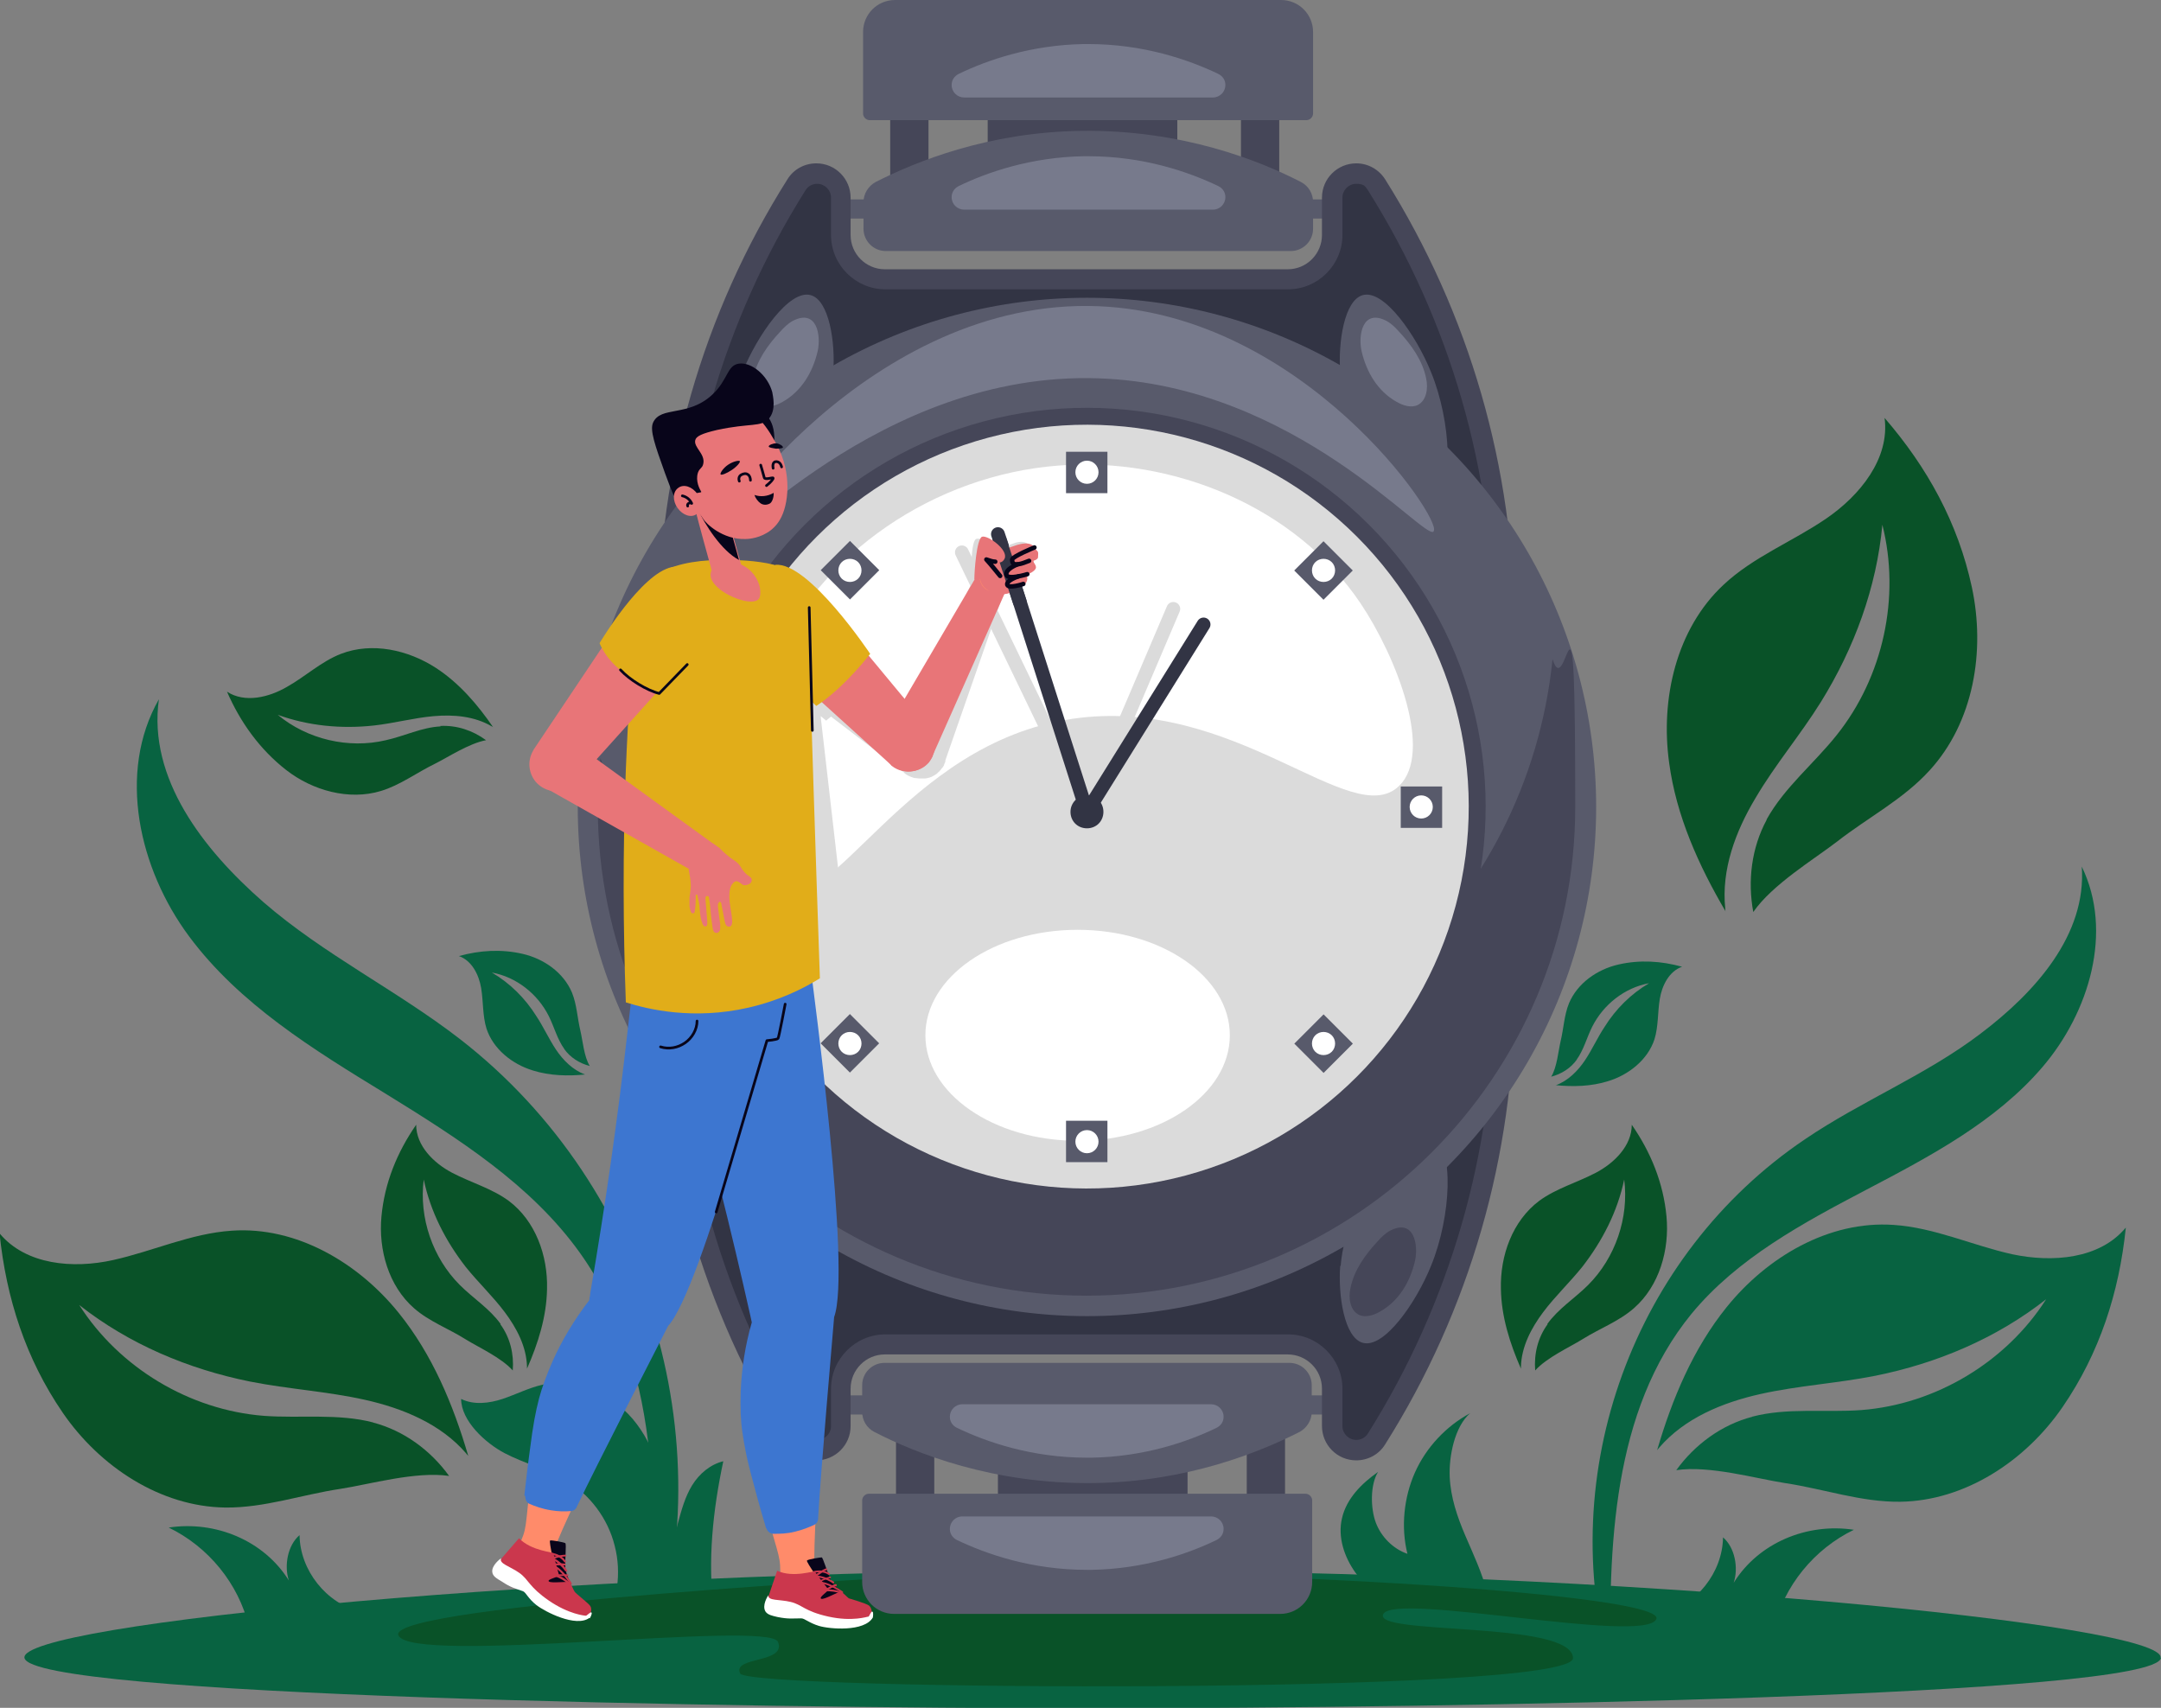 <svg xmlns="http://www.w3.org/2000/svg" id="OBJECTS" viewBox="0 0 485.5 383.7"><rect x="0" y="0" width="485.5" height="383.7" fill="#808080" stroke="none"/><defs><style>      .cls-1 {        stroke: #dbdbdb;      }      .cls-1, .cls-2, .cls-3, .cls-4 {        fill: none;        stroke-linecap: round;        stroke-linejoin: round;      }      .cls-1, .cls-4 {        stroke-width: 3.1px;      }      .cls-2 {        stroke-width: .6px;      }      .cls-2, .cls-3 {        stroke: #08051a;      }      .cls-5 {        fill: #e87578;      }      .cls-6 {        fill: #fff;      }      .cls-7 {        fill: #ff8b6a;      }      .cls-8 {        fill: #323444;      }      .cls-9 {        fill: #cb374d;      }      .cls-10 {        fill: #dbdbdb;      }      .cls-11 {        fill: #e1ad19;      }      .cls-12 {        fill: #086341;      }      .cls-13 {        fill: #08051a;      }      .cls-14 {        fill: #454658;      }      .cls-15 {        fill: #095228;      }      .cls-16 {        fill: #3d76d0;      }      .cls-17 {        fill: #585a6b;      }      .cls-18 {        fill: #777a8c;      }      .cls-3 {        stroke-width: 1px;      }      .cls-4 {        stroke: #323444;      }    </style></defs><path class="cls-12" d="M313.8,362.2c-3.4-2.7-6.8-5.4-9.3-8.9-2.5-3.5-4-8-3-12.2,1-4.4,4.4-7.8,8.1-10.4-1.8,2.9-1.7,8.2-.5,11.4,1.2,3.2,3.9,5.9,7.1,7-1.5-6-.8-12.7,1.7-18.3,2.5-5.6,7-10.4,12.4-13.3-3.5,3-4.8,9.7-4.6,14.3,.2,4.6,1.7,9,3.5,13.2,1.8,4.2,3.8,8.4,4.9,12.8"></path><path class="cls-12" d="M145.1,377c2.9-32.8,4.3-68.7-14.8-95.5-11-15.4-27.5-25.8-43.7-35.8-16.2-9.9-32.8-20.1-44.1-35.3-11.3-15.2-16.2-36.8-6.8-53.3-2.5,17.8,10,33.8,23.5,45.6,13.6,11.8,30,19.8,44.2,30.8,43,33.4,60.1,92.2,41.6,143.4Z"></path><path class="cls-12" d="M361.9,375.7c-.6-28.1,.3-58.7,18.1-80.5,10.3-12.5,25-20.4,39.3-27.9,14.3-7.5,29.1-15.3,39.6-27.6,10.5-12.3,15.9-30.4,8.8-45,1.1,15.3-10.4,28.2-22.7,37.5-12.2,9.3-26.7,15.1-39.4,23.7-38.6,26-56.5,75.1-43.7,119.8Z"></path><path class="cls-12" d="M144.4,366.7c2.2-7.8,4.4-15.7,4.8-23.7s-1.2-16.5-6.1-23c-4.8-6.5-13.3-10.6-21.2-8.9-3.1,.7-6,2.2-9,3.2-3,1-6.5,1.4-9.3,0,0,4.9,5.4,9.9,9.8,12.2s9.3,3.5,13.6,6c5.5,3.2,9.6,8.7,11.1,14.8,1.6,6.1,.6,12.9-2.6,18.3"></path><path class="cls-12" d="M147.9,368.5c.7-8.9,2.1-17.7,4.4-26.3,.8-2.9,1.6-5.9,3.2-8.5,1.6-2.6,4.1-4.7,7-5.4-2.3,10.8-3.6,22.5-2.1,33.5"></path><path class="cls-12" d="M373.5,362.6c7.6-1.9,13.5-9.3,13.6-17.2,2.7,2.3,3.5,6.9,2.4,10.2,5.6-9,16.5-13.5,27-11.9-8.9,4.3-15.7,12.6-18,22.2"></path><path class="cls-12" d="M80.9,362.1c-7.6-1.9-13.5-9.3-13.6-17.2-2.7,2.3-3.5,6.9-2.4,10.2-5.6-9-16.5-13.5-27-11.9,8.9,4.3,15.7,12.6,18,22.2"></path><path class="cls-12" d="M485.5,372.5c-1.7,8.5-157.5,11.3-240,11.3-82.6,0-238.3-2.8-240-11.3-1.5-7.6,120.2-19.7,239.5-19.7,119.8,0,242,12.2,240.4,19.7Z"></path><path class="cls-15" d="M217.9,353.2l-8.1,.7s-123.1,6.6-120.3,13.5c2.8,6.8,83.4-3.5,85.3,1.5,1.9,4.9-10.4,3.2-8.5,7.1,1.9,3.8,187.4,4.9,187.1-3.5-.3-8.5-45.4-5-42.6-9.9,2.8-4.9,58.5,6.9,61.3,1.2,2.8-5.6-90.4-11.4-154.3-10.4Z"></path><path class="cls-15" d="M83.9,319.6c-8-2.1-16.4-.9-24.6-1.5-16.7-1.3-32.5-10.8-41.5-24.9,11.2,8.8,24.5,14.4,38.4,17.2,8.6,1.7,17.3,2.2,25.8,4.1,8.5,1.9,17,5.4,22.7,12,.2,.2,.3,.4,.5,.6-3.4-11.6-8.1-22.8-15.6-32.1-9.1-11.3-23-19.5-37.5-18.5-9.2,.6-17.7,4.6-26.7,6.6s-19.6,1.1-25.5-6c1.5,14.6,5.9,28.2,14.2,40.3,8.3,12.1,21.9,21.1,36.5,21.3,8.8,.1,17.2-2.9,25.9-4.2,6.5-1,16.9-4,24.4-2.9-4.2-5.8-10.2-10.2-17.1-12Z"></path><path class="cls-15" d="M112.5,297.5c-2.5-3.5-6.2-5.8-9.2-8.8-6.1-6.1-9.2-15.1-8.1-23.7,1.5,7.2,4.9,13.8,9.4,19.6,2.8,3.5,6.1,6.6,8.8,10.2,2.7,3.6,4.9,7.8,5,12.3,0,.1,0,.3,0,.4,2.5-5.7,4.4-11.7,4.5-17.9,.2-7.5-2.6-15.3-8.6-19.8-3.8-2.8-8.5-4.1-12.7-6.3-4.2-2.2-8.1-6.1-8.1-10.8-4.3,6.2-7.1,13.1-7.8,20.6-.7,7.5,1.6,15.6,7.3,20.6,3.4,3,7.8,4.6,11.6,7,2.9,1.8,8,4.1,10.6,7,.3-3.7-.6-7.4-2.8-10.4Z"></path><path class="cls-15" d="M99,163.2c-4.2,.2-8.2,2.2-12.3,3.1-8.4,2-17.7-.2-24.3-5.7,6.9,2.5,14.3,3.2,21.6,2.4,4.5-.5,8.9-1.7,13.4-2.1,4.5-.4,9.2,0,13.1,2.3,.1,0,.2,.1,.3,.2-3.5-5.1-7.6-9.9-12.8-13.3-6.3-4.1-14.4-5.9-21.4-3.2-4.4,1.7-8,5.1-12.1,7.4-4.1,2.4-9.5,3.7-13.5,1.1,3,6.9,7.4,13,13.3,17.6s14.1,6.9,21.3,4.7c4.3-1.3,8-4.1,12.1-6.1,3-1.5,7.7-4.6,11.5-5.3-3-2.2-6.6-3.4-10.3-3.2Z"></path><path class="cls-12" d="M393.6,318.3c8-2.1,16.4-.9,24.6-1.5,16.7-1.3,32.5-10.8,41.5-24.9-11.2,8.8-24.5,14.4-38.4,17.2-8.6,1.7-17.3,2.2-25.8,4.1-8.5,1.9-17,5.4-22.7,12-.2,.2-.3,.4-.5,.6,3.4-11.6,8.1-22.8,15.6-32.1,9.1-11.3,23-19.5,37.5-18.5,9.2,.6,17.7,4.6,26.7,6.6,9,1.9,19.6,1.1,25.5-6-1.5,14.6-5.9,28.2-14.2,40.3-8.3,12.1-21.9,21.1-36.5,21.3-8.8,.1-17.2-2.9-25.9-4.2-6.5-1-16.9-4-24.4-2.9,4.2-5.8,10.2-10.2,17.1-12Z"></path><path class="cls-15" d="M396.9,184.1c4-7.2,10.6-12.5,15.7-18.9,10.5-13.1,14.4-31.1,10.3-47.3-1.3,14.1-6.3,27.7-13.8,39.8-4.6,7.4-10.3,14.1-14.7,21.6-4.5,7.5-7.7,16.1-6.8,24.8,0,.3,0,.5,.1,.7-6.1-10.4-11.1-21.5-12.7-33.4-2-14.4,1.6-30.1,12.2-40,6.7-6.3,15.5-9.7,23.1-14.9,7.6-5.2,14.3-13.5,13.1-22.6,9.6,11.1,16.5,23.6,19.6,38s.4,30.4-9.5,41.2c-5.9,6.5-13.9,10.6-20.8,16-5.2,4-14.5,9.6-18.8,15.8-1.3-7-.4-14.4,3-20.7Z"></path><path class="cls-12" d="M354.2,238.1c1.6-2.2,2.3-5,3.5-7.4,2.5-5,7.3-8.8,12.8-9.8-4.1,2.4-7.5,5.8-10,9.8-1.6,2.4-2.8,5.1-4.4,7.5-1.6,2.4-3.8,4.6-6.5,5.6,0,0-.2,0-.2,0,4,.4,8.1,.3,11.9-.9,4.6-1.4,8.9-4.8,10.4-9.4,.9-2.9,.7-6.1,1.2-9.1,.5-3,2.1-6.2,5-7.2-4.7-1.3-9.5-1.6-14.3-.5-4.8,1.1-9.2,4.2-11.1,8.7-1.1,2.7-1.2,5.7-1.9,8.6-.5,2.1-.8,5.8-2.1,7.9,2.3-.6,4.4-1.9,5.8-3.9Z"></path><path class="cls-12" d="M126.8,235.7c-1.6-2.2-2.3-5-3.5-7.4-2.5-5-7.3-8.8-12.8-9.8,4.1,2.4,7.5,5.8,10,9.8,1.6,2.4,2.8,5.1,4.4,7.5,1.6,2.4,3.8,4.6,6.5,5.6,0,0,.2,0,.2,0-4,.4-8.1,.3-11.9-.9-4.6-1.4-8.9-4.8-10.4-9.4-.9-2.9-.7-6.1-1.2-9.1-.5-3-2.1-6.2-5-7.2,4.7-1.3,9.5-1.6,14.3-.5,4.8,1.1,9.2,4.2,11.1,8.7,1.1,2.7,1.2,5.7,1.9,8.6,.5,2.1,.8,5.8,2.1,7.9-2.3-.6-4.4-1.9-5.8-3.9Z"></path><path class="cls-15" d="M347.6,297.5c2.5-3.5,6.2-5.8,9.2-8.8,6.1-6.1,9.2-15.1,8.1-23.7-1.5,7.2-4.9,13.8-9.4,19.6-2.8,3.5-6.1,6.6-8.8,10.2-2.7,3.6-4.9,7.8-5,12.3,0,.1,0,.3,0,.4-2.5-5.7-4.4-11.7-4.5-17.9-.2-7.5,2.6-15.3,8.6-19.8,3.8-2.8,8.5-4.1,12.7-6.3,4.2-2.2,8.1-6.1,8.1-10.8,4.3,6.2,7.1,13.1,7.8,20.6,.7,7.5-1.6,15.6-7.3,20.6-3.4,3-7.8,4.6-11.6,7-2.9,1.8-8,4.1-10.6,7-.3-3.7,.6-7.4,2.8-10.4Z"></path><g><g><g><rect class="cls-14" x="280.1" y="318.7" width="8.6" height="22.1"></rect><g><rect class="cls-14" x="224.2" y="315.6" width="42.6" height="31.1"></rect><rect class="cls-14" x="201.3" y="318.7" width="8.6" height="22.1"></rect><rect class="cls-17" x="188.4" y="313.5" width="112.7" height="4.3"></rect><path class="cls-17" d="M198.6,306.2h91.1c2.8,0,5,2.3,5,5v6c0,1.9-1.1,3.6-2.7,4.5-9.1,4.6-25.2,11.2-46.2,11.5-22.7,.3-40.1-6.7-49.4-11.5-1.7-.9-2.7-2.6-2.7-4.5v-6c0-2.8,2.3-5,5-5Z"></path><path class="cls-18" d="M244.2,327.5c-12.4,0-22.5-3.5-29.2-6.7-1-.5-1.6-1.4-1.6-2.5,0-1.5,1.2-2.8,2.8-2.8h55.9c1.5,0,2.8,1.2,2.8,2.8h0c0,1.1-.6,2-1.6,2.5-6.4,3.1-16.2,6.5-28.1,6.7-.3,0-.7,0-1,0Z"></path><path class="cls-17" d="M195.1,335.6h98.2c.8,0,1.5,.7,1.5,1.5v18.3c0,4-3.2,7.2-7.2,7.2h-86.7c-4,0-7.2-3.2-7.2-7.2v-18.3c0-.8,.7-1.5,1.5-1.5Z"></path><path class="cls-18" d="M244.2,352.7c-12.4,0-22.5-3.5-29.2-6.7-1-.5-1.6-1.4-1.6-2.5,0-1.5,1.2-2.8,2.8-2.8h55.9c1.5,0,2.8,1.2,2.8,2.8h0c0,1.1-.6,2-1.6,2.5-6.4,3.1-16.2,6.5-28.1,6.7-.3,0-.7,0-1,0Z"></path></g></g><g><rect class="cls-14" x="199.9" y="21.8" width="8.6" height="22.1" transform="translate(408.5 65.7) rotate(180)"></rect><g><rect class="cls-14" x="221.9" y="15.8" width="42.6" height="31.1" transform="translate(486.4 62.8) rotate(180)"></rect><rect class="cls-14" x="278.7" y="21.8" width="8.6" height="22.1" transform="translate(566.1 65.7) rotate(180)"></rect><rect class="cls-17" x="187.6" y="44.8" width="112.7" height="4.3" transform="translate(487.9 93.9) rotate(180)"></rect><path class="cls-17" d="M290.1,56.4h-91.1c-2.8,0-5-2.3-5-5v-6c0-1.9,1.1-3.6,2.7-4.5,9.1-4.6,25.2-11.2,46.2-11.5,22.7-.3,40.1,6.7,49.4,11.5,1.7,.9,2.7,2.6,2.7,4.5v6c0,2.8-2.3,5-5,5Z"></path><path class="cls-18" d="M244.5,35.1c12.4,0,22.5,3.5,29.2,6.7,1,.5,1.6,1.4,1.6,2.5,0,1.5-1.2,2.8-2.8,2.8h-55.9c-1.5,0-2.8-1.2-2.8-2.8h0c0-1.1,.6-2,1.6-2.5,6.4-3.1,16.2-6.5,28.1-6.7,.3,0,.7,0,1,0Z"></path><path class="cls-17" d="M195.5,0h98.2c.8,0,1.5,.7,1.5,1.5V19.8c0,4-3.2,7.2-7.2,7.2h-86.7c-4,0-7.2-3.2-7.2-7.2V1.5c0-.8,.7-1.5,1.5-1.5Z" transform="translate(489.1 27) rotate(180)"></path><path class="cls-18" d="M244.5,9.9c12.4,0,22.5,3.5,29.2,6.7,1,.5,1.6,1.4,1.6,2.5,0,1.5-1.2,2.8-2.8,2.8h-55.9c-1.5,0-2.8-1.2-2.8-2.8h0c0-1.1,.6-2,1.6-2.5,6.4-3.1,16.2-6.5,28.1-6.7,.3,0,.7,0,1,0Z"></path></g></g><path class="cls-14" d="M304.7,36.7h0c-4.2,0-7.7,3.4-7.7,7.7v8.4c0,4.2-3.4,7.7-7.7,7.7h-90.5c-4.2,0-7.7-3.4-7.7-7.7v-8.4c0-4.2-3.4-7.7-7.7-7.7h0c-2.6,0-5.1,1.3-6.5,3.6h0c-19,30.1-29,65-29,100.5v83.2c0,35.6,10.1,70.4,29,100.5h0c1.4,2.2,3.8,3.6,6.5,3.6h0c4.2,0,7.7-3.4,7.7-7.7v-8.4c0-4.2,3.4-7.7,7.7-7.7h90.5c4.2,0,7.7,3.4,7.7,7.7v8.4c0,4.2,3.4,7.7,7.7,7.7h0c2.6,0,5.1-1.3,6.5-3.6h0c19-30.1,29-65,29-100.5v-83.2c0-35.6-10.1-70.4-29-100.5h0c-1.4-2.2-3.8-3.6-6.5-3.6Z"></path><path class="cls-8" d="M304.7,323.5c-1.7,0-3.1-1.4-3.1-3.1v-8.4c0-6.7-5.5-12.2-12.2-12.2h-90.5c-6.7,0-12.2,5.5-12.2,12.2v8.4c0,1.7-1.4,3.1-3.1,3.1s-2-.5-2.6-1.4c-18.5-29.4-28.3-63.3-28.3-98.1v-83.2c0-34.8,9.8-68.7,28.3-98.1,.6-.9,1.5-1.4,2.6-1.4,1.7,0,3.1,1.4,3.1,3.1v8.4c0,6.7,5.5,12.2,12.2,12.2h90.5c6.7,0,12.2-5.5,12.2-12.2v-8.4c0-1.7,1.4-3.1,3.1-3.1s2,.5,2.6,1.4c18.5,29.4,28.3,63.3,28.3,98.1v83.2c0,34.8-9.8,68.7-28.3,98.1-.6,.9-1.5,1.4-2.6,1.4Z"></path><g><path class="cls-17" d="M187.1,83.6c-1.3,16.1-15.3,30.8-20.7,28.7-4.8-1.9-4.2-17.5,.4-28.7,3.3-8.2,10.5-18.6,15.3-17.3,4.2,1.1,5.6,10.7,5.1,17.3Z"></path><path class="cls-17" d="M301.2,83.6c1.3,16.1,15.3,30.8,20.7,28.7,4.8-1.9,4.2-17.5-.4-28.7-3.3-8.2-10.5-18.6-15.3-17.3-4.2,1.1-5.6,10.7-5.1,17.3Z"></path></g><g><path class="cls-17" d="M301.2,284.4c1.3-16.1,15.3-30.8,20.7-28.7,4.8,1.9,4.2,17.5-.4,28.7-3.3,8.2-10.5,18.6-15.3,17.3-4.2-1.1-5.6-10.7-5.1-17.3Z"></path><path class="cls-17" d="M187.1,284.4c-1.3-16.1-15.3-30.8-20.7-28.7-4.8,1.9-4.2,17.5,.4,28.7,3.3,8.2,10.5,18.6,15.3,17.3,4.2-1.1,5.6-10.7,5.1-17.3Z"></path></g><circle class="cls-17" cx="244.2" cy="181.3" r="114.4"></circle><path class="cls-14" d="M348.8,148.1c-5.6,55.4-52.4,98.8-109.2,98.8s-90.6-32.2-104.7-76.6c-.4,3.6-.6,7.3-.6,11,0,60.5,49.3,109.8,109.8,109.8s109.8-49.3,109.8-109.8-1.8-22.7-5.1-33.2Z"></path><circle class="cls-14" cx="244.2" cy="181.3" r="89.6" transform="translate(-56.7 225.7) rotate(-45)"></circle><circle class="cls-10" cx="244.2" cy="181.3" r="85.8" transform="translate(-56.7 225.7) rotate(-45)"></circle><path class="cls-6" d="M314.3,176.6c-10.7,10.3-36.8-20.5-73.4-15.1-37.9,5.6-53.7,45.3-66.9,38.9-10.1-4.9-8.9-32.1-.7-51.1,10.8-25.2,36.9-42.6,64.5-44.7,25.6-2,53.2,9.1,67.9,31,8.1,12.1,16.4,33.5,8.6,41Z"></path><ellipse class="cls-6" cx="242.1" cy="232.6" rx="34.2" ry="23.7"></ellipse><g><g><g><rect class="cls-17" x="239.5" y="101.5" width="9.3" height="9.3"></rect><circle class="cls-6" cx="244.2" cy="106.1" r="2.6"></circle></g><g><rect class="cls-17" x="239.5" y="251.8" width="9.3" height="9.3"></rect><circle class="cls-6" cx="244.2" cy="256.5" r="2.6"></circle></g></g><g><g><rect class="cls-17" x="314.7" y="176.6" width="9.3" height="9.3" transform="translate(500.6 -138) rotate(90)"></rect><circle class="cls-6" cx="319.3" cy="181.3" r="2.6"></circle></g><g><rect class="cls-17" x="164.3" y="176.6" width="9.3" height="9.3" transform="translate(350.3 12.3) rotate(90)"></rect><circle class="cls-6" cx="169" cy="181.3" r="2.6"></circle></g></g></g><g><g><g><rect class="cls-17" x="292.7" y="123.5" width="9.3" height="9.3" transform="translate(177.7 -172.7) rotate(45)"></rect><path class="cls-6" d="M295.5,126.3c1-1,2.7-1,3.7,0,1,1,1,2.7,0,3.7s-2.7,1-3.7,0c-1-1-1-2.7,0-3.7Z"></path></g><g><rect class="cls-17" x="186.3" y="229.8" width="9.3" height="9.3" transform="translate(221.7 -66.4) rotate(45)"></rect><path class="cls-6" d="M189.1,232.6c1-1,2.7-1,3.7,0,1,1,1,2.7,0,3.7s-2.7,1-3.7,0c-1-1-1-2.7,0-3.7Z"></path></g></g><g><g><rect class="cls-17" x="292.7" y="229.8" width="9.3" height="9.3" transform="translate(673.4 190) rotate(135)"></rect><path class="cls-6" d="M299.2,232.6c1,1,1,2.7,0,3.7s-2.7,1-3.7,0c-1-1-1-2.7,0-3.7,1-1,2.7-1,3.7,0Z"></path></g><g><rect class="cls-17" x="186.3" y="123.5" width="9.3" height="9.3" transform="translate(416.6 83.7) rotate(135)"></rect><path class="cls-6" d="M192.8,126.3c1,1,1,2.7,0,3.7s-2.7,1-3.7,0c-1-1-1-2.7,0-3.7,1-1,2.7-1,3.7,0Z"></path></g></g></g><path class="cls-8" d="M240.5,182.4c0-2,1.6-3.7,3.7-3.7s3.7,1.6,3.7,3.7-1.6,3.7-3.7,3.7-3.7-1.6-3.7-3.7Z"></path><line class="cls-1" x1="251.1" y1="166.1" x2="263.6" y2="136.8"></line><line class="cls-4" x1="244.2" y1="182.4" x2="270.4" y2="140.3"></line><line class="cls-1" x1="236.6" y1="166.6" x2="216.1" y2="124.1"></line><polyline class="cls-4" points="244.2 182.4 224.9 122.1 224.2 120"></polyline><path class="cls-18" d="M322.1,119.3c2-2.6-29.1-48.6-75.3-50.5-51-2.1-87.9,50.8-85.9,53.4,1.8,2.4,36.6-38.9,85.9-37.2,44.3,1.5,73.4,36.8,75.3,34.4Z"></path><path class="cls-18" d="M178.1,72.1c-1.1,.6-2,1.5-2.8,2.4-2.8,3-5.3,6.5-6.1,10.5-.5,2.2-.1,5,1.9,6,1.5,.7,3.3,.1,4.7-.7,4.3-2.4,6.8-6.7,7.9-11.4,.8-3.6-.2-9.6-5.6-6.8Z"></path><path class="cls-14" d="M174.8,276.5c1.1,.6,2,1.5,2.8,2.4,2.8,3,5.3,6.5,6.1,10.5,.5,2.2,.1,5-1.9,6-1.5,.7-3.3,.1-4.7-.7-4.3-2.4-6.8-6.7-7.9-11.4-.8-3.6,.2-9.6,5.6-6.8Z"></path><path class="cls-14" d="M312.3,276.5c-1.1,.6-2,1.5-2.8,2.4-2.8,3-5.3,6.5-6.1,10.5-.5,2.2-.1,5,1.9,6,1.5,.7,3.3,.1,4.7-.7,4.3-2.4,6.8-6.7,7.9-11.4,.8-3.6-.2-9.6-5.6-6.8Z"></path><path class="cls-18" d="M311.5,72.1c1.1,.6,2,1.5,2.8,2.4,2.8,3,5.3,6.5,6.1,10.5,.5,2.2,.1,5-1.9,6-1.5,.7-3.3,.1-4.7-.7-4.3-2.4-6.8-6.7-7.9-11.4-.8-3.6,.2-9.6,5.6-6.8Z"></path></g><path class="cls-10" d="M184.4,160.9l1.2,1c.4-.3,.7-.6,1.1-.9l16.2,12.4c.1,0,.2,.2,.3,.3,.1,0,.2,.2,.4,.3h0s0,0,0,0c.6,.4,1.2,.6,1.8,.8,0,0,.1,0,.2,0,.3,0,.6,.1,.9,.1,0,0,.2,0,.3,0,.3,0,.6,0,.9,0,0,0,.1,0,.2,0,.7-.1,1.4-.3,2-.7,0,0,.2-.1,.3-.2,.1,0,.3-.2,.4-.3,0,0,.1-.1,.2-.2,.2-.1,.3-.3,.4-.4,.1-.1,.3-.3,.4-.5,0,0,.1-.1,.2-.2,.1-.2,.2-.3,.3-.5,0,0,0,0,0-.1,.1-.2,.2-.5,.3-.7h0s0-.1,0-.1c0,0,0-.1,0-.2,0,0,0,0,0,0,0,0,0,0,0,0l13-37.3c1.6-.3,3.2-1.2,4.2-2.5,.2-.2,.3-.4,.3-.6,.5-.8,.2-1.4,.2-1.7,.4-.2,1.4-.8,1.7-1.5,0,0,0,0,0,0,0,0,0-.1,.1-.2,.1-.4-.3-.9-.6-1.2,0-.1,0-.2,0-.4,0,0,0-.1,0-.2,.3-.1,.7-.4,.8-.7,0-.6,0-.8-.1-1.3-.2-.4-.4-.5-.6-.5,0,0-.1-.2-.2-.2h0s0,0,0,0c-.2-.2-.4-.4-.6-.5-1-.5-2.2-.2-3.2,.2-.9,.3-1.7,.7-2.5,1.1-.2,.1-.4,.2-.7,.4-1.3-1.6-4.1-3-4.9-2.6-1.2,.6-1.2,7.9-.9,9.7l-13.4,28-8.7-8.9c.2-.3,.3-.4,.3-.4,0,0-7.5-9.5-14.6-14.8-3.5,4.6-6.5,9.6-8.8,14.9-8.2,19-9.4,46.1,.7,51.1,4.3,2.1,8.9-.7,14.4-5.6-1.3-11.3-2.6-22.6-3.9-33.9Zm36.9-35s0,0,0,0c0,0-.1,0-.2,0,0,0,.1,0,.2,0Zm-.3,0s0,0,0,0c0,0,.1,.1,.2,.2,0,0,0,0-.1,.1-.1-.1-.2-.2,0-.3Z"></path><g><g><g><path class="cls-7" d="M175.3,362.5c-1.6-1.4-.1-4.2,0-9.5,0-3.9-.7-4-4.8-19.4-1.6-6.2-2.1-8.6-2.5-11.7-.3-2.3-.5-5.1-.4-8.9,.2-5.9,1.3-14.3,5.6-24.5,1-.7,3.2-2,6.2-2.1,1.3,0,4.7,0,6.6,2.6,.7,.9,1,2.2,.9,4.1,0,0-4.5,49.5-3.9,59.4,.4,7.3,1.9,7.8,2.2,7.8-3.3,1.9-7.8,4-9.8,2.3Z"></path><g><path class="cls-13" d="M189.3,357.9s-2-1.6-2.7-3c-.7-1.5-1.7-5-2-5-.3,0-3,.4-3.3,.7-.3,.3,3.8,5.8,3.6,5.9-.2,0-2.1,2.7-1.3,3.3,.8,.5,4.2,.5,4.2,.5l1.4-1.7v-.7Z"></path><path class="cls-9" d="M195.9,362.5s0-1.3-.7-1.8c-.7-.5-4.2-1.5-4.5-1.6-.2-.1-1.4-1.4-1.8-1.5-.4-.1-3.8,1.9-4.4,1.6-.7-.3,1.8-1.8,1.6-2.1-.3-.4-2.9-3.7-3-4s-4.8,1.5-8.5-.2l-1.9,5.6-.3,1.5,1.6,.7,4.7,.6,6.1,2.1,3.1,1h5s3.2-1.7,3.2-1.7v-.3Z"></path><path class="cls-6" d="M196.1,363.4c0,0,.2-1.2-.1-1.3-.3-.2-.7,1.1-.9,1.1-.2,0-3.6,1.2-9,0-5.4-1.2-5.9-2.7-8.5-3.3-2.5-.6-5.1-.2-5-1.5-.1,.2-1.5,2.3-.6,3.7,.5,.7,1.4,.9,2.7,1.2,2.5,.5,3.4,.3,5.3,.3,.8,0,1.7,1,4,1.7s10.2,1.4,12.1-1.9Z"></path><path class="cls-9" d="M189,358.1c0,0,.2,0,.2-.1,0-.1,0-.2-.1-.3-1.1-.5-2.4-.7-3.6-.6-.1,0-.2,.1-.2,.2,0,.1,.1,.2,.2,.2,1.2,0,2.4,.1,3.5,.6,0,0,0,0,0,0Z"></path><path class="cls-9" d="M185.7,357.3s0,0,.1,0c.2,0,.4-.2,.6-.3,.5-.3,.9-.5,1.4-.6,.1,0,.2-.1,.2-.3,0-.1-.1-.2-.3-.2-.5,.1-1,.4-1.5,.7-.2,.1-.4,.2-.6,.3-.1,0-.1,.2,0,.3,0,0,0,.1,.2,.1Z"></path><path class="cls-9" d="M189.2,357.9c0,0,.1,0,.2,0,0,0,0-.2,0-.3-1-.7-3.5-2.2-5-2.2-.1,0-.2,0-.2,.2,0,.1,0,.2,.2,.2,1.3,0,3.6,1.3,4.8,2.1,0,0,0,0,0,0Z"></path><path class="cls-9" d="M184.2,355.4s0,0,.1,0c.6-.3,1.5-.7,2.2-.8,.1,0,.2-.1,.2-.2,0-.1-.1-.2-.2-.2-.7,.2-1.7,.5-2.3,.9,0,0-.1,.2,0,.3,0,0,0,0,.2,.1Z"></path><path class="cls-9" d="M187.2,355.7c0,0,.1,0,.2,0,0,0,0-.2,0-.3-1-.7-2.7-1.4-3.9-1.4-.1,0-.2,0-.2,.2,0,.1,0,.2,.2,.2,1.1,0,2.8,.7,3.7,1.4,0,0,0,0,0,0Z"></path><path class="cls-9" d="M182.9,353.4s0,0,0,0c1-.3,2.4-.2,3.2,.4,0,0,.2,0,.3,0,0,0,0-.2,0-.3-.9-.7-2.5-.8-3.6-.5-.1,0-.2,.2-.1,.3,0,0,0,.1,.2,.1Z"></path><path class="cls-9" d="M183.3,354.2s.1,0,.1,0l.3-.2c.6-.4,1.5-1.1,2-1.2,.1,0,.2-.1,.1-.3,0-.1-.1-.2-.3-.1-.6,.2-1.5,.8-2.2,1.3l-.3,.2c0,0-.1,.2,0,.3,0,0,0,0,.1,0Z"></path></g></g><path class="cls-7" d="M181.6,218.9s9.1,66.3,5.2,76.6c-3.9,10.4-16.8,5.9-17.2,.1-.4-5.7-17.5-68.4-17.5-68.4l29.4-8.4Z"></path><path class="cls-16" d="M172.2,343.4c.2,.7,.9,1.2,1.6,1.2,1.4,0,3,0,4.9-.5,1.7-.4,3.1-1,4.2-1.5,.6-.3,.9-.8,.9-1.4,.5-9.6,3.6-45.1,3.6-45.3,3.9-10.5-4.8-74.3-5.1-77.1v-1c-4-7.3-12.6-10.7-20.2-8.2-7,2.4-11.7,9.4-11.1,17.1,1,3.7,2,7.5,3,11.2,5.4,18.9,10.2,38.2,14.6,57.8,.1,.5,.2,1,.3,1.4-1.5,5.2-2.3,10.5-2.5,15.7-.1,3.5,0,6.4,.4,9.1,.5,3.2,.9,5.7,2.6,11.8,1.1,4.2,2,7.3,2.7,9.6Z"></path></g><g><g><path class="cls-7" d="M113.6,354.9c-1-1.9,1.4-3.9,3.5-8.8,1.5-3.5,.8-3.9,2.9-19.8,.8-6.3,1.3-8.8,2.1-11.8,.6-2.3,1.5-4.9,3-8.4,2.4-5.4,6.6-12.8,14.4-20.5,1.2-.3,3.8-.7,6.6,.5,1.2,.5,4.3,1.9,5.1,4.9,.3,1.1,.1,2.4-.7,4.1,0,0-23,44.1-26.1,53.4-2.4,7-1.2,7.9-.9,8-3.8,.5-8.7,.7-9.9-1.6Z"></path><g><path class="cls-13" d="M128.3,355.9s-1.2-2.2-1.3-3.8,.3-5.2,0-5.4c-.3-.2-3-.7-3.4-.6-.4,.1,1.3,6.8,1.1,6.8-.3,0-3,1.7-2.5,2.5,.5,.8,3.7,2.1,3.7,2.1l2-1,.4-.6Z"></path><path class="cls-9" d="M132.6,362.7s.5-1.2,0-1.9c-.5-.7-3.4-2.9-3.5-3.2-.2-.2-.8-1.8-1.1-2.1-.3-.3-4.2,.3-4.7-.2s2.4-1,2.3-1.4c-.1-.4-1.3-4.5-1.2-4.9,0-.3-5-.5-7.8-3.4l-3.9,4.5-.8,1.3,1.2,1.3,4.1,2.3,4.8,4.3,2.5,2.1,4.6,1.9,3.6-.3v-.3Z"></path><path class="cls-6" d="M132.5,363.6c0,0,.6-1,.4-1.3-.2-.3-1.1,.8-1.3,.7-.2,0-3.8-.3-8.3-3.4-4.5-3.1-4.5-4.7-6.6-6.2-2.1-1.5-4.7-2.1-4.1-3.3-.2,.1-2.2,1.6-2,3.1,.1,.9,.9,1.4,2.1,2.1,2.1,1.4,3.1,1.6,4.8,2.2,.7,.3,1.1,1.6,3,3.1,1.9,1.5,8.9,5.1,11.9,2.9Z"></path><path class="cls-9" d="M127.9,356c0,0,.2,0,.2,0,0,0,0-.2,0-.3-.9-.9-2-1.6-3.1-1.9-.1,0-.2,0-.3,.1,0,.1,0,.2,.1,.3,1.1,.4,2.1,1,3,1.8,0,0,0,0,0,0Z"></path><path class="cls-9" d="M125.2,354.1s0,0,.1,0c.2,0,.4,0,.7,0,.5,0,1.1-.1,1.5,0,.1,0,.2,0,.2-.2,0-.1,0-.2-.2-.2-.5,0-1.1,0-1.6,0-.2,0-.5,0-.7,0-.1,0-.2,.1-.2,.2,0,0,0,.1,.1,.2Z"></path><path class="cls-9" d="M128.2,355.9c0,0,.1,0,.2,0,0,0,.1-.2,0-.3-.6-1-2.4-3.3-3.8-3.9-.1,0-.2,0-.3,.1,0,.1,0,.2,.1,.3,1.2,.5,2.9,2.5,3.6,3.8,0,0,0,0,0,0Z"></path><path class="cls-9" d="M124.5,351.7s0,0,.1,0c.7,0,1.7,0,2.3,0,.1,0,.2,0,.2-.2,0-.1,0-.2-.2-.2-.7-.1-1.7-.1-2.4,0-.1,0-.2,.1-.2,.2,0,0,0,.1,.1,.2Z"></path><path class="cls-9" d="M127.2,353.1c0,0,.1,0,.2,0,0,0,.1-.2,0-.3-.6-1.1-2-2.3-3.1-2.8-.1,0-.2,0-.3,0,0,.1,0,.2,0,.3,1,.5,2.3,1.7,2.9,2.6,0,0,0,0,0,0Z"></path><path class="cls-9" d="M124,349.4s0,0,0,0c1,0,2.2,.7,2.8,1.6,0,0,.2,.1,.3,0,0,0,.1-.2,0-.3-.6-1-2-1.7-3.1-1.8-.1,0-.2,0-.2,.2,0,0,0,.2,.1,.2Z"></path><path class="cls-9" d="M124.1,350.2s0,0,.1,0h.4c.7-.3,1.8-.5,2.4-.5,.1,0,.2,0,.2-.2,0-.1,0-.2-.2-.2-.6,0-1.7,.2-2.5,.4h-.4c-.1,.1-.2,.2-.2,.3,0,0,0,.1,.1,.1Z"></path></g></g><path class="cls-7" d="M173.8,224.4s-16.7,64.8-24.2,72.9c-7.5,8.1-17.8-.9-15.9-6.4,1.8-5.4,9.7-69.9,9.7-69.9l30.4,3.3Z"></path><path class="cls-16" d="M118,336.1c0,.8,.3,1.5,1,1.8,1.2,.5,2.8,1.1,4.7,1.4,1.7,.3,3.2,.3,4.5,.2,.6,0,1.2-.4,1.4-1,4.1-8.7,20.4-40.4,20.5-40.6,7.6-8.2,23.7-70.6,24.4-73.3l.2-1c-.8-8.2-7.5-14.7-15.5-15.1-7.4-.5-14.4,4.3-16.8,11.6-.5,3.8-1,7.7-1.4,11.5-2.2,19.6-5,39.2-8.4,59,0,.5-.2,1-.2,1.5-3.3,4.3-6.1,8.9-8.2,13.6-1.4,3.2-2.4,5.9-3.1,8.5-.8,3.2-1.3,5.6-2.1,11.9-.6,4.3-.9,7.5-1.2,9.9Z"></path><path class="cls-2" d="M160.9,272.3l11.4-38.5s2.3-.2,2.5-.5c.2-.3,1.6-7.7,1.6-7.7"></path><path class="cls-2" d="M156.6,229.4c0,1.9-1.1,3.8-2.7,4.9-1.6,1.1-3.6,1.5-5.5,.9"></path></g><g><g><path class="cls-5" d="M206.8,171.6c2.4-1.5,3.1-4.7,1.6-7.1-1.5-2.4-4.7-3.1-7.1-1.6-2.4,1.5-3.1,4.7-1.6,7.1,1.5,2.4,4.7,3.1,7.1,1.6Z"></path><path class="cls-5" d="M179.5,143.8c3.7-2.4,4.8-7.3,2.4-10.9-2.4-3.7-7.3-4.8-10.9-2.4-3.7,2.4-4.8,7.3-2.4,10.9,2.4,3.7,7.3,4.8,10.9,2.4Z"></path><path class="cls-5" d="M181.9,131.3l27.2,32.8c1.8,2.8,1,6.5-1.8,8.3-2.2,1.4-5,1.2-6.9-.3h0s0,0,0,0c-.1,0-.2-.2-.3-.3,0,0-.2-.2-.3-.3l-30.8-27.9c-5.7-5.2-2-12,1.4-14.2,3.8-2.5,8.8-1.6,11.7,1.8Z"></path></g><g><g><path class="cls-5" d="M219.3,129.5h0c.1-.2,.2-.4,.4-.5,1.4-1.5,3.7-1.7,5.2-.3,1.2,1.1,1.6,2.8,1,4.2h0s0,0,0,0c0,0,0,0,0,0l-16.3,36.7c0,0,0,.2-.1,.3h0c0,.1,0,.1,0,.1-.2,.4-.5,.9-.8,1.3-2.2,2.5-6,2.7-8.5,.5-2.2-1.9-2.6-5-1.3-7.4h0s0,0,0,0c0,0,0,0,0,0l20.4-34.8Z"></path><path class="cls-5" d="M207.9,170.7c1.9-2.1,1.7-5.4-.5-7.3-2.1-1.9-5.4-1.7-7.3,.5-1.9,2.1-1.7,5.4,.5,7.3,2.1,1.9,5.4,1.7,7.3-.5Z"></path></g><path class="cls-5" d="M224.6,133.3c1.1-1.2,.9-3.1-.3-4.1-1.2-1.1-3.1-.9-4.1,.3-1.1,1.2-.9,3.1,.3,4.1,1.2,1.1,3.1,.9,4.1-.3Z"></path></g><path class="cls-11" d="M174.2,126.9c7.5-.7,21.3,20,21.3,20,0,0-5.7,7.5-12.1,11.7l-12.5-11.6"></path><g><path class="cls-11" d="M140.6,225.1c-.6-16.3-.7-33.7,0-52.1,.5-12.4,1.3-24.3,2.3-35.7,.6-8.1,8.1-11.8,21.3-11.5,9.6,.2,16.5,2.1,17.2,7.5,.9,28.8,1.8,57.7,2.8,86.5-3.7,2.3-9.1,5-16.1,6.6-12.3,2.8-22.5,.4-27.5-1.2Z"></path><line class="cls-2" x1="181.8" y1="136.5" x2="182.5" y2="164.1"></line></g><g><g><path class="cls-13" d="M165.1,91c.2,.3,11-1.5,8.5,11.1-.7,3.6-13.6-4.4-12.5-5,1.2-.7,4-6.1,4-6.1Z"></path><g><g><path class="cls-5" d="M160.5,127.2l2.3-.5c4.7-1.5,8.8,3.8,7.9,7.4-.9,3.5-14.6-2.5-10.2-6.8Z"></path><path class="cls-5" d="M166.4,127.2c0,0-.6,.6-1.1,1.2-1.2,1.1-2.9,1.6-4.4,1-.3-.1-.6-.3-.8-.5-1.4-5.1-2.8-10.1-4.1-15.2l7.1,.8,3.5,12.7Z"></path><path class="cls-13" d="M166,125.7l-3.1-11.2-6.3-.4c1.9,4,5.5,9.6,9.4,11.7Z"></path></g><path class="cls-5" d="M155,112.1c.9,1.7,2,3.2,2,3.2,.3,.3,.7,.8,1,1.3,.5,.9,4.3,4.7,9.5,4.5,.8,0,3.4-.2,5.7-2,0,0,1.2-.9,2-2.3,2-3.3,2.8-10.5-.7-16.9-1.4-2.6-5.2-9.8-12.2-9.6-5.6,.1-10.4,5-11.2,9.8-.6,3.7,1.2,7.3,3.8,12.1Z"></path><path class="cls-2" d="M175.6,104.9c-.1-.4-.3-.8-.6-1-.3-.2-.8-.3-1.1,0-.3,.3-.3,.8-.2,1.3"></path><path class="cls-2" d="M168.6,107.9c0-.5-.2-1.1-.6-1.3-.4-.3-1-.2-1.5,.1s-.6,.9-.4,1.4"></path><path class="cls-13" d="M173.7,110.8c-1.3,.7-2.8,.9-4.2,.4,.2,.7,.8,1.5,1.4,1.9,.6,.4,1.4,.4,2.1,0,.6-.4,.9-1.7,.8-2.4Z"></path><path class="cls-13" d="M151.5,111.4c2.3,0,5.3-.7,6-.8,0,0,.1-.1,0-.2-.3-.5-1.3-2.3-.7-4.2,.4-1.1,1-1,1.2-2,.5-2.2-2.2-3.7-1.8-5.3,.2-.9,1.5-1.5,4.9-2.3,7.4-1.6,9.9-.6,11.6-2.5,1.8-2,.9-5.3,.8-6-1-3.7-4.6-6.8-7.5-6.4-2.7,.4-2.4,3.6-5.9,6.9-5.5,5.2-11.7,2.5-13.4,6.4-.7,1.7,.4,4.9,2.7,11.3,.8,2.2,1.5,4,2,5.1Z"></path><path class="cls-2" d="M170.9,104.5s.6,2,.8,2.8c.1,.6,1.9-.1,2,.1,.1,.2-.7,1.1-1.5,1.7"></path><path class="cls-5" d="M156.7,111c1.1,1.6,1.1,3.6-.2,4.5-1.2,.9-3.1,.3-4.3-1.4-1.1-1.6-1.1-3.6,.2-4.5,1.2-.9,3.1-.3,4.3,1.4Z"></path></g><path class="cls-13" d="M172.7,100.3c0,.3,1.1,.4,1.6,.5,.4,0,1.6,0,1.6-.3,0-.3-.7-.8-1.5-.9-.8,0-1.7,.4-1.7,.7Z"></path><path class="cls-13" d="M166.2,103.6c.2,.2-.6,1.2-1.8,2-1.2,.8-2.3,1.2-2.5,1-.2-.2,.5-1.4,1.7-2.2,1.2-.8,2.5-1,2.6-.8Z"></path></g><path class="cls-2" d="M153.3,111.4c.9,.2,1.7,.8,2.1,1.7-.2-.1-.5-.2-.7,0-.2,.1-.3,.4-.2,.6"></path></g><g><path class="cls-7" d="M225.7,131.3c.8-1.4,.2-3.2-1.2-4-1.4-.8-3.2-.2-4,1.2-.8,1.4-.2,3.2,1.2,4,1.4,.8,3.2,.2,4-1.2Z"></path><path class="cls-5" d="M226,123.3c.8-.3,1.7-.6,2.6-.9,1.1-.3,2.3-.5,3.2,0,.7,.4,1.1,1.2,1.1,2,0,.6-.6,1-.7,1.5-.1,.6,.6,1.2,.3,1.8-.3,.7-1.5,1.2-1.9,1.4-.3,.1,.5,1.1-.6,2.2-1.8,1.9-4.7,2.8-7.1,1.8-4-1.6-3.2-5.6-.3-7.9,1-.8,2.1-1.4,3.3-1.9Z"></path><line class="cls-4" x1="224.6" y1="121.4" x2="229.1" y2="135.2"></line></g><g><path class="cls-5" d="M226.2,128.9s0,0,0,0c0-.3,.2-.5,.5-.7,.2-.2,.4-.3,.7-.5,.2-.2,.4-.5,.3-.7,0-.1-.1-.3-.2-.4-.1-.3-.2-.6,0-.9,.2-.6,1-.8,1.5-1,.6-.3,1.2-.5,1.8-.8,.4-.2,.8-.4,1.2-.5,.1,0,.3-.1,.4-.2-.5,.4,0,.2-.2,.2,.3,0,.6,0,1,.6,.1,.5,0,.8,0,1.3-.2,.5-1,.7-1.2,.7-.3,0,1,.9,.7,1.7-.3,.7-1.5,1.2-1.9,1.4-.3,.1,.5,1.1-.6,2.2,0,0-.1,0-.2,.1-.4,0-.9,.1-1.3,.2-.4,0-.9,.1-1.3,.2-.3,0-.8,.2-1-.2,0-.2,0-.4,0-.6s.2-.3,.4-.5c.2-.1,.4-.3,.3-.5,0-.2-.4-.2-.5-.3-.2-.1-.3-.4-.3-.6Z"></path><g><path class="cls-3" d="M232.4,123s-4.9,2-5,2.7c0,.7,0,1.9,3.8,.3"></path><path class="cls-3" d="M228.6,126.8s-2.7,1-2.5,2.3c.2,1.3,4.7-.1,4.7-.1"></path><path class="cls-3" d="M228.8,129.5s-2.8,.9-2.5,1.9c.3,.9,3.6-.2,3.6-.2"></path></g></g><g><path class="cls-5" d="M121.1,175.1c1.9,2.1,5.1,2.4,7.3,.5,2.1-1.9,2.4-5.1,.5-7.3-1.9-2.1-5.1-2.4-7.3-.5-2.1,1.9-2.4,5.1-.5,7.3Z"></path><path class="cls-5" d="M144.7,144c2.9,3.3,7.9,3.6,11.2,.8,3.3-2.9,3.6-7.9,.8-11.2-2.9-3.3-7.9-3.6-11.2-.8-3.3,2.9-3.6,7.9-.8,11.2Z"></path><path class="cls-5" d="M157.4,144.6l-28.5,31.7c-2.5,2.2-6.3,1.9-8.5-.6-1.7-2-1.9-4.8-.7-6.9h0s0,0,0,0c0-.1,.2-.3,.2-.4,0-.1,.2-.2,.2-.3l23.1-34.5c4.3-6.4,11.6-3.8,14.2-.7,3,3.4,2.9,8.5-.1,11.8Z"></path></g><g><path class="cls-5" d="M161.4,190.3h0c.2,.2,.3,.3,.5,.5,1.4,1.5,1.3,3.8-.2,5.3-1.2,1.1-2.9,1.3-4.3,.6h0s0,0,0,0c0,0,0,0,0,0l-34.9-19.7c0,0-.2-.1-.3-.2h-.1c0,0,0,0,0,0-.4-.3-.8-.6-1.2-1-2.3-2.4-2.2-6.2,.3-8.5,2.1-2,5.2-2.1,7.5-.6h0s0,0,0,0c0,0,0,0,0,0l32.7,23.7Z"></path><path class="cls-5" d="M154.9,195.4c-.1-1-.2-2,0-3.1,.2-1.1,.9-2.2,1.9-2.8,2.9-1.6,4.9,1.4,6.9,2.9,.9,.8,1.9,1.1,2.6,2.2,.4,.7,.9,1.4,1.5,1.9,.4,.3,1,.6,1.1,1.1,0,.3-.1,.7-.4,.9-.4,.3-1.1,.5-1.6,.3-.4-.2-1-.9-1.6-.8-.7,.2-1.2,1.2-1.3,1.8-.5,2.4,.4,4.8,.5,7.2,0,.5-.1,1.1-.6,1.2-.3,0-.7-.1-.8-.4-.2-.3-.2-.6-.3-.9-.2-1.2-.5-2.4-.7-3.6,0-.2-.1-.7-.4-.7-.2,0-.3,.4-.4,.5,0,.2,0,.5,0,.7,.2,1.3,.3,2.6,.5,3.8,0,.4,0,.8,0,1.2-.1,.4-.4,.8-.8,.8-.7,0-.8-.6-.9-1.1-.1-.7-.2-1.4-.3-2.2-.2-1.5-.2-2.9-.5-4.4,0-.3-.1-.6-.4-.6-.2,0-.3,.1-.4,.3,0,.2,0,.3,0,.5,.1,1.6,.3,3.3,.4,4.9,0,.3,.1,1-.3,1.1-.4,.2-.7-.3-.8-.6-.4-1-.5-2.1-.6-3.2,0-1.1-.3-2.1-.5-3.1,0,0,0-.2-.1-.2-.1,0-.2,0-.3,.1,0,.1,0,.2,0,.4,0,1,0,2.1-.2,3.1,0,.3-.1,.6-.4,.6-.1,0-.3,0-.4-.2-.2-.4-.4-1.1-.4-1.5,0-.6,0-1.2,0-1.8,.1-.9,.3-1.8,.3-2.7,0-1.3-.3-2.5-.5-3.8Z"></path><path class="cls-5" d="M121.5,175.1c1.9,2.1,5.2,2.2,7.3,.2,2.1-1.9,2.2-5.2,.2-7.3-1.9-2.1-5.2-2.2-7.3-.2-2.1,1.9-2.2,5.2-.2,7.3Z"></path></g><path class="cls-5" d="M218.9,130.2c0-1.8,.5-9,1.7-9.6,1.2-.5,6,2.9,5.1,4.9-.9,2-3.6,0-4.1,.3-.5,.3,3.3,2.6,2.7,3.7"></path><path class="cls-3" d="M224.7,129.4c-1-1.2-2-2.5-3.1-3.7,.7,.2,1.3,.5,2,.5"></path></g><path class="cls-11" d="M159.6,143.7l-11.1,12.1s-10.6-3.6-13.8-11.3c0,0,9.3-15.7,16.3-17.1,7-1.4,13,11.3,8.5,16.3Z"></path><path class="cls-2" d="M154.4,149.3c-2.1,2.2-4.2,4.3-6.3,6.5-2.8-.7-6.7-3.1-8.7-5.3"></path></g></g></svg>